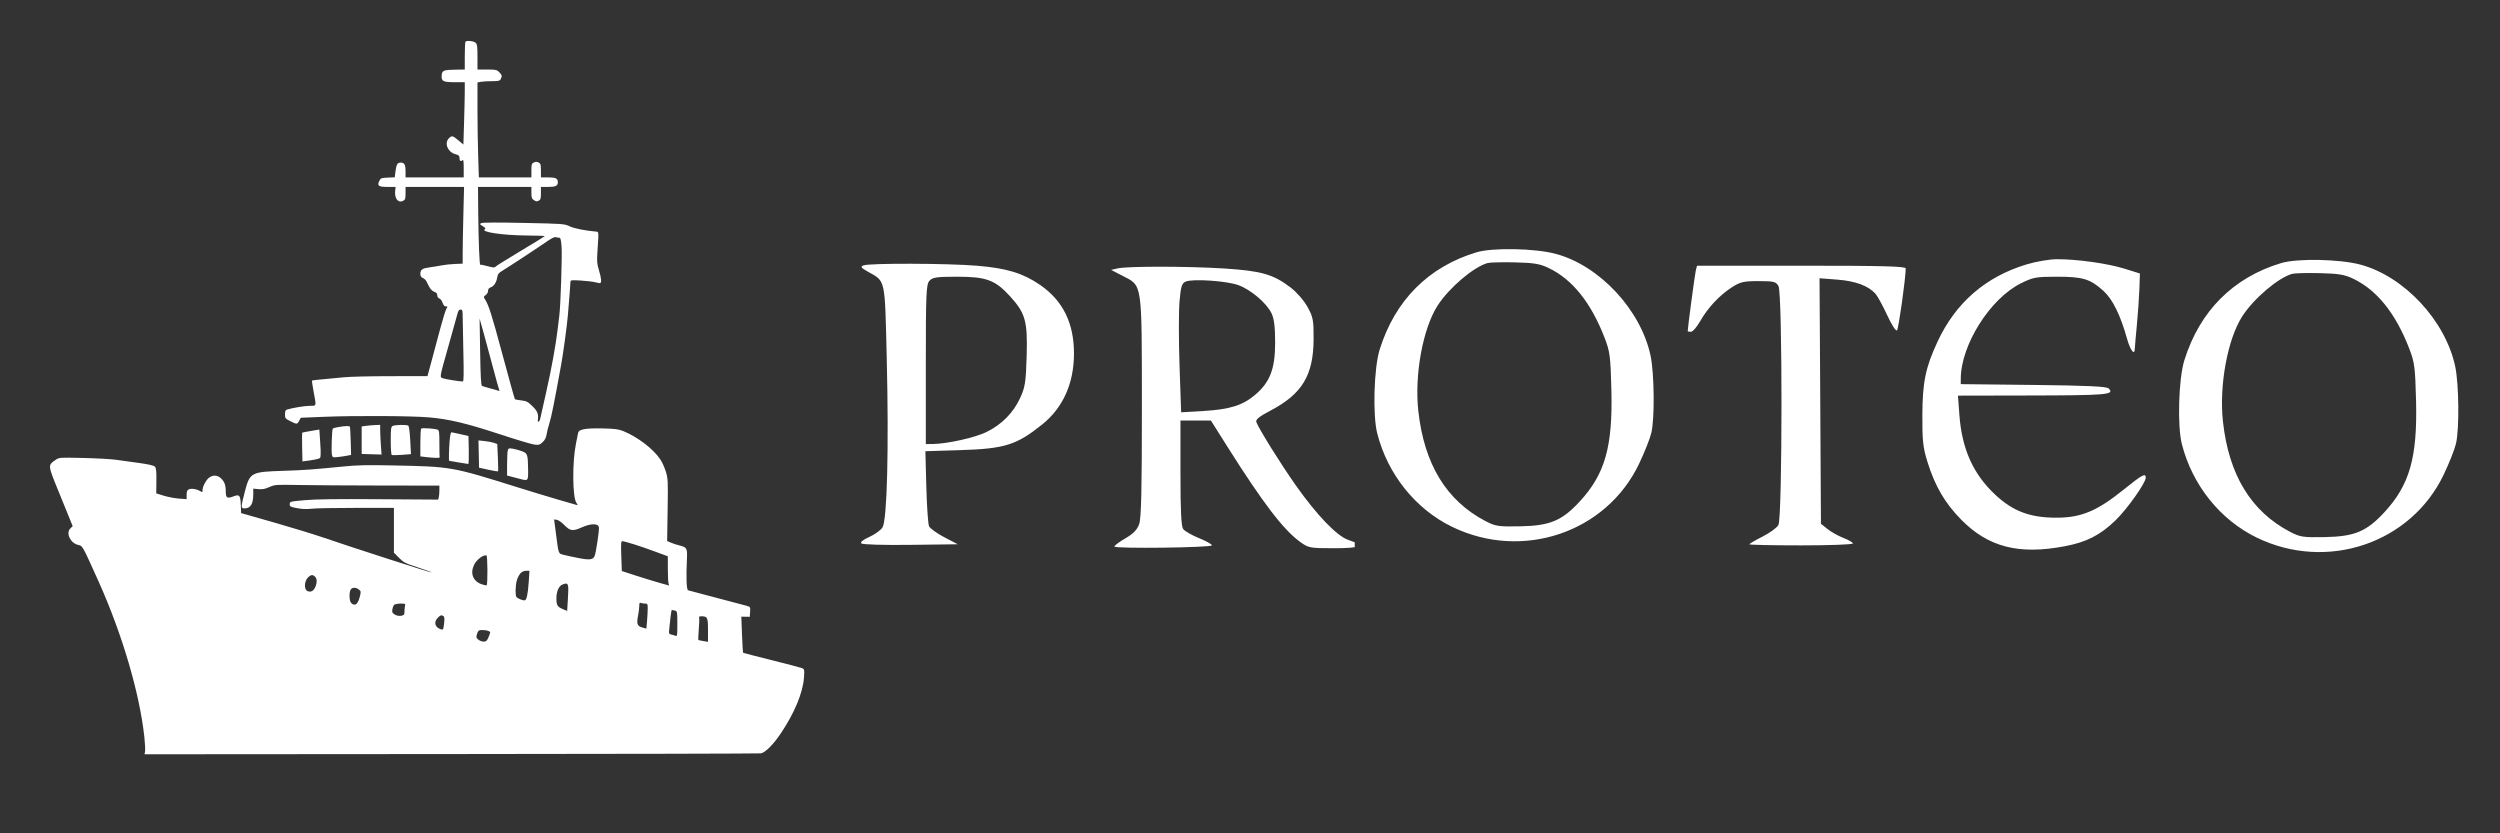 <svg xmlns="http://www.w3.org/2000/svg" xmlns:xlink="http://www.w3.org/1999/xlink" width="600" zoomAndPan="magnify" viewBox="0 0 450 150" height="200" preserveAspectRatio="xMidYMid meet" version="1.2"><rect x="0" y="0" width="450" height="150" fill="#333333" stroke="none"/><defs><clipPath id="34cdc17e27"><path d="M 150.422 41.922 L 198.109 41.922 L 198.109 101.617 L 150.422 101.617 Z M 150.422 41.922 "/></clipPath><clipPath id="0a15c26376"><path d="M 199.562 42.797 L 243.852 42.797 L 243.852 101.68 L 199.562 101.68 Z M 199.562 42.797 "/></clipPath><clipPath id="9d3ae61459"><path d="M 244.262 42.617 L 297.98 42.617 L 297.98 104.887 L 244.262 104.887 Z M 244.262 42.617 "/></clipPath><clipPath id="a9fa4bf394"><path d="M 303.504 41.922 L 442.844 41.922 L 442.844 104.223 L 303.504 104.223 Z M 303.504 41.922 "/></clipPath><clipPath id="01c6783835"><path d="M 142.215 36.574 L 146.879 36.574 L 146.879 101.004 L 142.215 101.004 Z M 142.215 36.574 "/></clipPath></defs><g id="2954e52238"><g clip-rule="nonzero" clip-path="url(#34cdc17e27)"><path style=" stroke:none;fill-rule:evenodd;fill:#ffffff;fill-opacity:1;" d="M 39.152 -115.672 C 39.152 -114.145 39.223 -113.57 39.309 -114.391 C 39.395 -115.215 39.395 -116.465 39.305 -117.168 C 39.219 -117.871 39.148 -117.199 39.152 -115.672 M 39.215 1.453 C 39.215 61.949 39.262 86.695 39.316 56.449 C 39.375 26.203 39.375 -23.293 39.316 -53.539 C 39.262 -83.789 39.215 -59.039 39.215 1.453 M 243.344 -107.68 C 237.832 -106.824 227.691 -102.703 222.48 -99.199 C 214.922 -94.117 208.387 -86.957 204.645 -79.656 C 202.391 -75.258 200.406 -68.492 199.977 -63.75 C 199.578 -59.32 199.441 -39.918 199.508 3.535 L 199.547 27.613 L 305.773 27.613 L 305.738 -11.328 C 305.719 -32.746 305.574 -54.285 305.418 -59.191 C 305.133 -68.074 305.125 -68.125 303.691 -72.336 C 301.066 -80.027 297.191 -86.359 291.699 -91.914 C 284.527 -99.172 276.855 -103.516 265.738 -106.602 C 262.277 -107.562 261.273 -107.656 253.254 -107.758 C 248.457 -107.816 244 -107.781 243.344 -107.68 M 243.148 -100.613 C 227.535 -97.5 214.211 -86.195 209.223 -71.828 C 206.93 -65.23 206.992 -66.5 206.797 -21.039 L 206.617 20.875 L 298.754 20.875 L 298.473 -20.246 C 298.316 -42.863 298.02 -62.617 297.812 -64.145 C 297.605 -65.668 297.062 -68.078 296.605 -69.496 C 295.574 -72.695 292.371 -79.152 290.34 -82.125 C 284.027 -91.355 272.539 -98.605 261.031 -100.621 C 256.941 -101.34 246.75 -101.336 243.148 -100.613 M 218.824 47.242 C 214.336 48.383 209.762 51.445 206.375 55.582 C 199.598 63.859 198.816 78.105 204.617 87.652 C 206.707 91.098 210.523 94.641 214.133 96.492 C 217.676 98.312 219.488 98.797 224.121 99.16 C 232.023 99.789 238.797 97.391 244.07 92.098 C 249.207 86.949 251.48 81.773 251.773 74.582 C 251.996 69.156 251.035 64.664 248.598 59.719 C 245.727 53.898 240.117 49.312 233.797 47.621 C 230.402 46.711 221.766 46.492 218.824 47.242 M 364.832 47.578 C 357.41 49.809 352.027 54.473 348.754 61.504 C 346.594 66.137 346.047 68.797 346.023 74.781 C 346.008 79.32 346.145 80.582 346.93 83.105 C 348.305 87.512 350.055 90.512 352.984 93.504 C 357.848 98.469 363.359 99.895 371.625 98.332 C 375.582 97.586 378.043 96.328 380.828 93.629 C 382.906 91.613 386.234 86.91 386.234 85.98 C 386.234 85.094 385.594 85.438 382.219 88.16 C 377.535 91.938 374.68 93.148 370.379 93.184 C 365.508 93.227 362.371 92.07 359.129 89.035 C 355.18 85.34 353.156 80.848 352.695 74.754 L 352.43 71.215 L 364.477 71.191 C 379.469 71.164 380.691 71.059 379.551 69.918 C 379.188 69.559 375.648 69.395 366 69.289 L 352.938 69.145 L 352.938 68.215 C 352.938 62.137 358.176 53.793 363.734 51.016 C 365.957 49.906 366.469 49.809 370.258 49.809 C 374.93 49.809 376.242 50.211 378.617 52.359 C 380.27 53.852 381.688 56.727 382.879 61.008 C 383.453 63.059 384.234 64.07 384.262 62.793 C 384.27 62.52 384.434 60.602 384.633 58.531 C 384.832 56.461 385.035 53.52 385.09 51.996 L 385.184 49.23 L 382.438 48.371 C 379.367 47.41 373.777 46.633 370.18 46.66 C 368.871 46.672 366.465 47.086 364.832 47.578 M 410.609 47.355 C 401.949 49.961 395.945 55.996 393.176 64.871 C 392.148 68.164 391.898 76.637 392.734 79.934 C 394.605 87.309 399.648 93.594 406.254 96.789 C 418.895 102.898 433.961 97.801 439.875 85.418 C 440.844 83.383 441.836 80.879 442.078 79.855 C 442.695 77.246 442.613 69.152 441.938 65.965 C 440.188 57.715 432.742 49.727 424.848 47.625 C 421.105 46.629 413.496 46.484 410.609 47.355 M 155.43 47.77 C 154.824 48.008 154.957 48.191 156.242 48.914 C 159.43 50.703 159.262 49.938 159.613 64.41 C 160.004 80.727 159.684 93.621 158.852 94.934 C 158.523 95.445 157.453 96.219 156.465 96.656 C 155.367 97.141 154.816 97.59 155.039 97.816 C 155.25 98.023 159.059 98.137 163.902 98.074 L 172.398 97.969 L 169.969 96.699 C 168.633 96.004 167.398 95.109 167.227 94.719 C 167.051 94.324 166.832 91.129 166.738 87.613 L 166.57 81.219 L 172.852 81.023 C 180.848 80.777 182.965 80.113 187.59 76.406 C 191.332 73.406 193.301 69.027 193.316 63.684 C 193.332 58.184 191.332 54.121 187.227 51.293 C 184.129 49.164 181.207 48.273 175.859 47.832 C 170.535 47.387 156.5 47.348 155.43 47.77 M 259.594 47.797 L 258.406 48.07 L 260.516 49.16 C 264.062 50.992 263.934 50.102 263.945 72.801 C 263.953 87.598 263.832 92.766 263.457 93.824 C 263.094 94.848 262.422 95.543 260.98 96.387 C 259.891 97.02 259 97.684 259 97.859 C 259 98.277 276.41 98.07 276.539 97.652 C 276.594 97.477 275.57 96.898 274.262 96.367 C 272.953 95.836 271.66 95.098 271.387 94.727 C 271.023 94.23 270.895 91.539 270.895 84.613 L 270.895 75.18 L 276.363 75.18 L 279.43 80.035 C 285.785 90.094 289.43 94.855 292.441 97.039 C 293.938 98.121 294.18 98.168 298.531 98.168 C 303.422 98.168 304.211 97.711 301.117 96.68 C 299.062 95.996 295.434 92.227 291.625 86.816 C 288.957 83.035 285.039 76.75 284.551 75.477 C 284.371 75.012 285.023 74.48 287.121 73.379 C 292.805 70.391 294.828 67.023 294.855 60.512 C 294.871 57.105 294.766 56.555 293.75 54.723 C 293.113 53.574 291.789 52.059 290.691 51.219 C 287.609 48.871 285.449 48.25 278.883 47.824 C 272.344 47.402 261.398 47.387 259.594 47.797 M 61.215 48.176 C 61.215 48.367 62.309 48.934 63.645 49.434 C 67.449 50.855 67.258 49.605 67.469 74.188 L 67.648 95.195 L 66.457 95.883 C 65.801 96.266 64.613 96.711 63.816 96.879 C 63.016 97.043 62.375 97.355 62.387 97.574 C 62.41 98.074 78.055 98.32 78.93 97.832 C 79.426 97.555 79.113 97.246 77.422 96.336 C 75.316 95.207 75.285 95.164 75.031 93.016 C 74.887 91.816 74.754 82.055 74.73 71.32 L 74.691 51.812 L 76.773 50.172 C 77.918 49.273 78.914 48.375 78.988 48.184 C 79.062 47.98 75.238 47.828 70.168 47.828 C 65.246 47.828 61.215 47.984 61.215 48.176 M 89.754 48.16 C 89.754 48.344 90.738 48.906 91.941 49.418 C 93.145 49.926 94.316 50.566 94.547 50.844 C 95 51.391 95.137 93.938 94.688 95.105 C 94.551 95.465 93.523 96.102 92.41 96.516 C 88.266 98.062 89.18 98.168 106.938 98.168 C 122.641 98.168 123.801 98.121 124.004 97.473 C 124.293 96.531 125.824 87.043 125.824 86.176 C 125.824 84.906 125.215 85.457 123.688 88.113 C 121.727 91.52 119.461 93.949 117.246 95.023 C 115.816 95.715 114.246 95.961 109.152 96.293 C 105.676 96.523 102.695 96.574 102.535 96.414 C 102.371 96.25 102.238 86.121 102.238 73.898 L 102.238 51.68 L 103.574 50.645 C 104.379 50.023 105.172 49.383 105.953 48.734 L 106.996 47.855 L 98.375 47.84 C 93.633 47.836 89.754 47.977 89.754 48.16 M 305.238 48.723 C 305.07 49.395 303.789 59.008 303.789 59.609 C 303.789 59.668 304.051 59.719 304.367 59.719 C 304.688 59.719 305.43 58.871 306.016 57.836 C 307.398 55.406 309.48 53.176 311.695 51.742 C 313.25 50.734 313.82 50.602 316.539 50.602 C 319.316 50.602 319.668 50.691 320.129 51.496 C 320.855 52.773 320.844 93.188 320.109 94.5 C 319.84 94.996 318.551 95.934 317.25 96.59 C 315.953 97.246 314.891 97.867 314.891 97.973 C 314.891 98.078 319.078 98.168 324.203 98.168 C 329.324 98.168 333.52 98.012 333.52 97.824 C 333.52 97.637 332.758 97.191 331.832 96.836 C 330.906 96.477 329.613 95.758 328.961 95.234 L 327.77 94.277 L 327.645 72.184 L 327.516 50.086 L 330.707 50.332 C 333.973 50.582 336.281 51.434 337.57 52.859 C 337.945 53.273 338.895 55.008 339.684 56.711 C 340.504 58.492 341.262 59.664 341.465 59.461 C 341.746 59.18 343.016 50.148 343.027 48.324 C 343.027 47.934 339.012 47.828 324.246 47.828 L 305.461 47.828 Z M 219.074 50.406 C 214.438 52.727 211.477 56.633 209.504 63.031 C 208.793 65.32 208.664 66.754 208.664 72.164 C 208.664 76.68 208.844 79.277 209.277 80.941 C 210.945 87.34 215.223 93.09 220.098 95.488 C 222.59 96.711 222.934 96.773 226.5 96.664 C 231.258 96.52 232.918 96.09 235.523 94.324 C 237.805 92.777 240.848 89.035 242.004 86.355 C 243.688 82.449 244.109 79.941 244.043 74.152 C 243.965 67.293 243.281 63.852 241.125 59.391 C 239.074 55.152 235.988 51.914 232.375 50.203 C 230.105 49.129 229.488 49.02 225.859 49.02 C 222.07 49.02 221.699 49.094 219.074 50.406 M 412.598 49.289 C 410.07 49.992 405.648 53.758 403.602 56.945 C 400.949 61.078 399.418 69.434 400.133 75.906 C 401.188 85.484 405.18 92.039 412.195 95.719 C 414.016 96.672 414.523 96.75 418.445 96.68 C 423.82 96.578 425.969 95.684 429.172 92.223 C 433.727 87.309 435.141 82.352 434.891 72.203 C 434.734 66.047 434.629 65.23 433.648 62.703 C 431.203 56.398 427.879 52.25 423.625 50.191 C 422.051 49.43 420.965 49.246 417.547 49.164 C 415.258 49.113 413.031 49.168 412.598 49.289 M 167.305 50.535 C 166.719 51.18 166.648 52.812 166.648 65.598 L 166.648 79.934 L 167.938 79.918 C 170.488 79.891 175.496 78.777 177.531 77.781 C 180.305 76.422 182.391 74.32 183.625 71.641 C 184.523 69.688 184.66 68.797 184.801 64.023 C 184.98 57.762 184.57 56.328 181.715 53.23 C 179.102 50.395 177.496 49.809 172.332 49.809 C 168.602 49.809 167.867 49.918 167.305 50.535 M 271.84 50.172 C 271.121 50.484 270.961 51.008 270.719 53.758 C 270.562 55.527 270.566 60.742 270.723 65.34 L 271.012 73.703 L 275.016 73.469 C 279.793 73.188 282.113 72.457 284.375 70.52 C 287.02 68.262 287.926 65.867 287.934 61.164 C 287.934 58.375 287.75 56.875 287.293 55.906 C 286.41 54.043 283.52 51.59 281.273 50.797 C 279.125 50.035 273.07 49.637 271.84 50.172 M 126.617 75.773 L 126.617 76.762 L 148.414 76.762 L 148.414 74.781 L 126.617 74.781 Z M 288.035 214.203 C 320.898 214.258 374.676 214.258 407.539 214.203 C 440.402 214.148 413.516 214.102 347.785 214.102 C 282.059 214.102 255.172 214.148 288.035 214.203 "/></g><g clip-rule="nonzero" clip-path="url(#0a15c26376)"><path style=" stroke:none;fill-rule:evenodd;fill:#ffffff;fill-opacity:1;" d="M -19.258 -115.16 C -19.254 -113.633 -19.184 -113.059 -19.098 -113.879 C -19.012 -114.703 -19.012 -115.949 -19.102 -116.656 C -19.188 -117.359 -19.258 -116.688 -19.258 -115.16 M -19.191 1.965 C -19.191 62.461 -19.145 87.207 -19.09 56.961 C -19.035 26.715 -19.035 -22.781 -19.09 -53.031 C -19.145 -83.277 -19.191 -58.531 -19.191 1.965 M 184.938 -107.168 C 179.426 -106.316 169.285 -102.191 164.074 -98.691 C 156.516 -93.605 149.98 -86.445 146.238 -79.145 C 143.984 -74.746 142 -67.98 141.57 -63.234 C 141.172 -58.809 141.035 -39.406 141.105 4.047 L 141.141 28.125 L 247.367 28.125 L 247.332 -10.816 C 247.312 -32.234 247.168 -53.773 247.012 -58.676 C 246.727 -67.562 246.723 -67.613 245.285 -71.824 C 242.664 -79.516 238.785 -85.844 233.297 -91.402 C 226.121 -98.66 218.449 -103.004 207.332 -106.09 C 203.871 -107.051 202.867 -107.145 194.848 -107.242 C 190.051 -107.305 185.594 -107.27 184.938 -107.168 M 184.742 -100.105 C 169.129 -96.988 155.805 -85.68 150.816 -71.316 C 148.523 -64.719 148.586 -65.988 148.391 -20.527 L 148.211 21.387 L 240.348 21.387 L 240.066 -19.734 C 239.91 -42.352 239.613 -62.105 239.406 -63.633 C 239.199 -65.16 238.656 -67.566 238.199 -68.984 C 237.168 -72.184 233.965 -78.645 231.934 -81.613 C 225.621 -90.844 214.133 -98.094 202.625 -100.109 C 198.535 -100.828 188.344 -100.824 184.742 -100.105 M 160.418 47.75 C 155.93 48.895 151.355 51.957 147.969 56.094 C 141.191 64.375 140.41 78.617 146.211 88.164 C 148.301 91.609 152.117 95.156 155.727 97.004 C 159.27 98.824 161.082 99.309 165.715 99.676 C 173.613 100.301 180.391 97.902 185.664 92.609 C 190.801 87.457 193.078 82.285 193.367 75.094 C 193.59 69.668 192.629 65.176 190.191 60.23 C 187.32 54.41 181.711 49.824 175.391 48.133 C 172 47.223 163.359 47.004 160.418 47.75 M 306.426 48.09 C 299.004 50.32 293.621 54.984 290.348 62.016 C 288.188 66.648 287.641 69.309 287.617 75.293 C 287.602 79.832 287.738 81.094 288.527 83.617 C 289.898 88.023 291.648 91.023 294.578 94.016 C 299.441 98.977 304.953 100.406 313.219 98.844 C 317.176 98.098 319.637 96.84 322.422 94.141 C 324.504 92.125 327.828 87.422 327.828 86.492 C 327.828 85.605 327.188 85.949 323.812 88.672 C 319.129 92.449 316.273 93.66 311.973 93.695 C 307.102 93.734 303.965 92.582 300.723 89.547 C 296.773 85.852 294.75 81.359 294.289 75.266 L 294.023 71.727 L 306.07 71.703 C 321.062 71.676 322.285 71.57 321.145 70.43 C 320.781 70.07 317.242 69.906 307.594 69.801 L 294.531 69.656 L 294.531 68.73 C 294.531 62.648 299.77 54.305 305.328 51.527 C 307.551 50.418 308.066 50.32 311.852 50.32 C 316.523 50.32 317.836 50.723 320.211 52.867 C 321.863 54.363 323.281 57.238 324.473 61.52 C 325.047 63.57 325.828 64.582 325.855 63.305 C 325.863 63.031 326.027 61.113 326.227 59.043 C 326.426 56.973 326.633 54.031 326.684 52.508 L 326.777 49.742 L 324.031 48.887 C 320.957 47.922 315.371 47.141 311.773 47.172 C 310.465 47.184 308.059 47.598 306.426 48.09 M 352.203 47.867 C 343.543 50.473 337.539 56.504 334.77 65.383 C 333.742 68.676 333.496 77.152 334.332 80.445 C 336.199 87.82 341.242 94.105 347.852 97.301 C 360.488 103.41 375.555 98.312 381.469 85.93 C 382.438 83.895 383.43 81.391 383.672 80.367 C 384.289 77.758 384.207 69.664 383.531 66.477 C 381.781 58.227 374.336 50.238 366.441 48.137 C 362.699 47.141 355.09 46.996 352.203 47.867 M 97.023 48.281 C 96.418 48.52 96.551 48.703 97.836 49.426 C 101.023 51.215 100.855 50.449 101.207 64.922 C 101.598 81.238 101.277 94.133 100.441 95.445 C 100.117 95.957 99.047 96.73 98.059 97.168 C 96.961 97.652 96.41 98.102 96.633 98.328 C 96.844 98.539 100.652 98.648 105.496 98.586 L 113.988 98.48 L 111.562 97.211 C 110.227 96.516 108.992 95.621 108.82 95.23 C 108.645 94.836 108.426 91.641 108.332 88.125 L 108.164 81.73 L 114.445 81.535 C 122.441 81.289 124.559 80.625 129.184 76.918 C 132.926 73.918 134.895 69.539 134.91 64.195 C 134.926 58.695 132.926 54.633 128.82 51.805 C 125.723 49.676 122.801 48.785 117.457 48.344 C 112.129 47.902 98.094 47.859 97.023 48.281 M 201.188 48.309 L 200 48.582 L 202.109 49.672 C 205.656 51.504 205.527 50.613 205.539 73.312 C 205.547 88.109 205.426 93.277 205.051 94.336 C 204.688 95.359 204.016 96.055 202.574 96.898 C 201.484 97.531 200.594 98.195 200.594 98.375 C 200.594 98.789 218.004 98.582 218.137 98.164 C 218.191 97.988 217.164 97.41 215.855 96.879 C 214.547 96.348 213.254 95.609 212.98 95.238 C 212.617 94.742 212.484 92.051 212.484 85.125 L 212.484 75.691 L 217.957 75.691 L 221.023 80.547 C 227.379 90.605 231.023 95.367 234.035 97.551 C 235.531 98.633 235.773 98.68 240.125 98.68 C 245.016 98.68 245.805 98.223 242.711 97.191 C 240.656 96.508 237.027 92.734 233.219 87.328 C 230.551 83.547 226.633 77.262 226.145 75.988 C 225.965 75.523 226.621 74.992 228.715 73.891 C 234.398 70.902 236.422 67.535 236.449 61.023 C 236.465 57.617 236.359 57.066 235.344 55.234 C 234.707 54.086 233.383 52.57 232.285 51.734 C 229.203 49.383 227.043 48.762 220.477 48.336 C 213.938 47.914 202.992 47.898 201.188 48.309 M 2.809 48.688 C 2.809 48.879 3.902 49.445 5.238 49.945 C 9.043 51.367 8.852 50.117 9.062 74.699 L 9.242 95.707 L 8.051 96.395 C 7.395 96.777 6.207 97.223 5.41 97.391 C 4.609 97.555 3.969 97.867 3.98 98.086 C 4.004 98.59 19.648 98.832 20.523 98.344 C 21.02 98.066 20.707 97.754 19.016 96.848 C 16.91 95.719 16.879 95.676 16.625 93.527 C 16.48 92.328 16.348 82.566 16.324 71.836 L 16.285 52.32 L 18.367 50.684 C 19.512 49.785 20.508 48.887 20.578 48.695 C 20.656 48.492 16.832 48.34 11.762 48.34 C 6.836 48.34 2.809 48.496 2.809 48.688 M 31.348 48.672 C 31.348 48.855 32.332 49.418 33.535 49.93 C 34.738 50.438 35.91 51.078 36.141 51.355 C 36.594 51.902 36.73 94.449 36.281 95.617 C 36.145 95.977 35.117 96.613 34.004 97.027 C 29.859 98.574 30.773 98.68 48.531 98.68 C 64.234 98.68 65.395 98.633 65.598 97.984 C 65.891 97.043 67.418 87.555 67.418 86.688 C 67.418 85.418 66.809 85.969 65.281 88.625 C 63.32 92.031 61.055 94.461 58.84 95.535 C 57.41 96.227 55.84 96.473 50.746 96.809 C 47.27 97.035 44.289 97.086 44.129 96.926 C 43.965 96.762 43.832 86.633 43.832 74.41 L 43.832 52.191 L 45.168 51.156 C 45.973 50.535 46.766 49.895 47.547 49.246 L 48.59 48.363 L 39.969 48.352 C 35.227 48.348 31.348 48.488 31.348 48.672 M 246.832 49.23 C 246.664 49.906 245.383 59.52 245.383 60.121 C 245.383 60.18 245.645 60.23 245.961 60.23 C 246.281 60.23 247.023 59.383 247.609 58.348 C 248.992 55.918 251.074 53.688 253.289 52.254 C 254.848 51.25 255.414 51.113 258.133 51.113 C 260.91 51.113 261.262 51.203 261.719 52.008 C 262.449 53.285 262.438 93.699 261.707 95.012 C 261.434 95.504 260.145 96.445 258.844 97.102 C 257.547 97.754 256.484 98.379 256.484 98.484 C 256.484 98.59 260.676 98.68 265.797 98.68 C 270.918 98.68 275.113 98.523 275.113 98.336 C 275.113 98.148 274.352 97.703 273.426 97.348 C 272.5 96.988 271.207 96.27 270.555 95.746 L 269.363 94.789 L 269.113 50.598 L 272.301 50.844 C 275.566 51.094 277.871 51.945 279.164 53.371 C 279.539 53.785 280.488 55.52 281.277 57.223 C 282.098 59.004 282.855 60.176 283.059 59.977 C 283.34 59.691 284.609 50.66 284.621 48.836 C 284.625 48.445 280.605 48.34 265.84 48.34 L 247.055 48.34 Z M 160.668 50.918 C 156.031 53.238 153.07 57.145 151.098 63.543 C 150.391 65.832 150.258 67.266 150.258 72.676 C 150.258 77.191 150.438 79.789 150.871 81.453 C 152.539 87.852 156.816 93.605 161.691 96 C 164.184 97.223 164.527 97.285 168.094 97.176 C 172.852 97.031 174.512 96.602 177.117 94.836 C 179.398 93.289 182.441 89.547 183.598 86.867 C 185.281 82.961 185.703 80.453 185.637 74.668 C 185.559 67.805 184.875 64.363 182.719 59.902 C 180.668 55.664 177.582 52.426 173.969 50.715 C 171.699 49.641 171.082 49.531 167.453 49.531 C 163.664 49.531 163.293 49.605 160.668 50.918 M 354.191 49.801 C 351.664 50.508 347.246 54.27 345.195 57.457 C 342.543 61.59 341.012 69.945 341.727 76.418 C 342.781 85.996 346.773 92.551 353.789 96.23 C 355.609 97.184 356.121 97.262 360.039 97.191 C 365.414 97.09 367.562 96.195 370.766 92.734 C 375.32 87.82 376.734 82.863 376.484 72.715 C 376.328 66.559 376.223 65.738 375.242 63.215 C 372.797 56.91 369.473 52.762 365.219 50.703 C 363.645 49.941 362.559 49.758 359.141 49.68 C 356.852 49.625 354.625 49.68 354.191 49.801 M 108.898 51.047 C 108.312 51.691 108.242 53.324 108.242 66.109 L 108.242 80.445 L 109.531 80.434 C 112.082 80.402 117.09 79.285 119.125 78.293 C 121.898 76.934 123.984 74.832 125.219 72.152 C 126.117 70.199 126.258 69.309 126.395 64.535 C 126.574 58.273 126.164 56.84 123.309 53.742 C 120.695 50.906 119.09 50.32 113.926 50.32 C 110.195 50.32 109.461 50.43 108.898 51.047 M 213.434 50.684 C 212.715 50.996 212.555 51.516 212.312 54.27 C 212.16 56.043 212.16 61.254 212.316 65.852 L 212.605 74.215 L 216.605 73.98 C 221.387 73.699 223.707 72.969 225.969 71.031 C 228.613 68.773 229.52 66.379 229.527 61.68 C 229.527 58.887 229.344 57.387 228.887 56.418 C 228.004 54.555 225.113 52.102 222.867 51.309 C 220.719 50.547 214.664 50.148 213.434 50.684 M 68.211 76.285 L 68.211 77.273 L 90.012 77.273 L 90.012 75.293 L 68.211 75.293 Z M 229.629 214.715 C 262.492 214.77 316.27 214.77 349.133 214.715 C 381.996 214.656 355.109 214.613 289.379 214.613 C 223.652 214.613 196.766 214.656 229.629 214.715 "/></g><g clip-rule="nonzero" clip-path="url(#9d3ae61459)"><path style=" stroke:none;fill-rule:evenodd;fill:#ffffff;fill-opacity:1;" d="M -105.688 -117.609 C -105.688 -116.082 -105.613 -115.508 -105.527 -116.332 C -105.441 -117.152 -105.441 -118.402 -105.531 -119.105 C -105.617 -119.809 -105.688 -119.137 -105.688 -117.609 M -105.621 -0.484 C -105.621 60.008 -105.574 84.758 -105.52 54.512 C -105.465 24.262 -105.465 -25.234 -105.52 -55.48 C -105.574 -85.727 -105.621 -60.98 -105.621 -0.484 M 98.508 -109.617 C 92.992 -108.766 82.852 -104.645 77.645 -101.141 C 70.086 -96.055 63.551 -88.895 59.809 -81.594 C 57.555 -77.199 55.57 -70.434 55.141 -65.688 C 54.742 -61.258 54.605 -41.859 54.672 1.598 L 54.711 25.676 L 160.934 25.676 L 160.898 -13.27 C 160.883 -34.688 160.738 -56.223 160.578 -61.129 C 160.297 -70.012 160.289 -70.062 158.855 -74.277 C 156.23 -81.965 152.355 -88.297 146.863 -93.852 C 139.691 -101.113 132.02 -105.453 120.902 -108.539 C 117.441 -109.504 116.434 -109.594 108.418 -109.695 C 103.621 -109.754 99.164 -109.719 98.508 -109.617 M 98.309 -102.555 C 82.699 -99.438 69.375 -88.133 64.387 -73.766 C 62.094 -67.172 62.152 -68.438 61.957 -22.98 L 61.781 18.938 L 153.918 18.938 L 153.637 -22.188 C 153.48 -44.805 153.184 -64.559 152.977 -66.082 C 152.77 -67.609 152.227 -70.016 151.77 -71.434 C 150.738 -74.637 147.535 -81.094 145.504 -84.062 C 139.191 -93.293 127.699 -100.547 116.195 -102.562 C 112.105 -103.277 101.914 -103.273 98.309 -102.555 M 73.988 45.301 C 69.5 46.441 64.926 49.508 61.535 53.645 C 54.758 61.922 53.977 76.164 59.777 85.715 C 61.871 89.16 65.688 92.703 69.297 94.555 C 72.84 96.371 74.652 96.855 79.285 97.223 C 87.184 97.848 93.957 95.449 99.234 90.156 C 104.371 85.008 106.645 79.832 106.938 72.645 C 107.156 67.219 106.195 62.727 103.758 57.781 C 100.891 51.961 95.281 47.375 88.961 45.68 C 85.566 44.773 76.926 44.555 73.988 45.301 M 219.992 45.637 C 212.574 47.871 207.191 52.535 203.914 59.566 C 201.758 64.199 201.211 66.855 201.188 72.844 C 201.168 77.379 201.309 78.645 202.094 81.168 C 203.469 85.574 205.215 88.574 208.148 91.566 C 213.012 96.527 218.523 97.957 226.789 96.395 C 230.742 95.645 233.203 94.387 235.992 91.691 C 238.07 89.676 241.398 84.969 241.398 84.043 C 241.398 83.152 240.758 83.5 237.383 86.223 C 232.699 90 229.84 91.211 225.543 91.246 C 220.668 91.285 217.535 90.129 214.293 87.098 C 210.344 83.402 208.32 78.91 207.859 72.816 L 207.594 69.273 L 219.641 69.254 C 234.633 69.223 235.852 69.121 234.711 67.98 C 234.352 67.621 230.812 67.457 221.164 67.348 L 208.102 67.207 L 208.102 66.277 C 208.102 60.199 213.34 51.855 218.898 49.078 C 221.117 47.965 221.633 47.871 225.418 47.871 C 230.094 47.871 231.402 48.273 233.781 50.418 C 235.434 51.91 236.852 54.785 238.043 59.07 C 238.613 61.117 239.398 62.129 239.426 60.852 C 239.43 60.578 239.598 58.66 239.797 56.59 C 239.996 54.52 240.199 51.582 240.25 50.059 L 240.348 47.293 L 237.602 46.434 C 234.527 45.473 228.938 44.691 225.344 44.723 C 224.035 44.734 221.629 45.145 219.992 45.637 M 265.773 45.414 C 257.113 48.023 251.109 54.055 248.336 62.934 C 247.309 66.223 247.062 74.699 247.898 77.996 C 249.77 85.371 254.812 91.656 261.418 94.848 C 274.059 100.957 289.125 95.863 295.035 83.48 C 296.008 81.441 297 78.941 297.242 77.918 C 297.859 75.309 297.777 67.215 297.102 64.023 C 295.352 55.777 287.906 47.789 280.012 45.688 C 276.266 44.691 268.66 44.547 265.773 45.414 M 10.59 45.832 C 9.988 46.07 10.117 46.25 11.406 46.973 C 14.594 48.766 14.426 48 14.773 62.469 C 15.168 78.789 14.848 91.684 14.012 92.996 C 13.688 93.504 12.613 94.281 11.629 94.715 C 10.527 95.203 9.977 95.652 10.203 95.875 C 10.414 96.086 14.223 96.199 19.066 96.137 L 27.559 96.031 L 25.133 94.762 C 23.797 94.062 22.562 93.172 22.387 92.777 C 22.215 92.387 21.996 89.188 21.902 85.672 L 21.73 79.281 L 28.016 79.086 C 36.012 78.836 38.129 78.176 42.754 74.469 C 46.496 71.465 48.465 67.09 48.477 61.742 C 48.492 56.246 46.496 52.18 42.387 49.355 C 39.293 47.227 36.371 46.332 31.023 45.891 C 25.699 45.449 11.664 45.41 10.59 45.832 M 114.758 45.859 L 113.57 46.129 L 115.68 47.219 C 119.223 49.051 119.094 48.16 119.105 70.859 C 119.117 85.656 118.996 90.824 118.617 91.887 C 118.254 92.91 117.582 93.605 116.141 94.445 C 115.055 95.082 114.164 95.746 114.164 95.922 C 114.164 96.34 131.574 96.129 131.703 95.711 C 131.758 95.535 130.734 94.961 129.426 94.43 C 128.117 93.898 126.824 93.16 126.551 92.789 C 126.188 92.293 126.055 89.602 126.055 82.676 L 126.055 73.238 L 131.523 73.238 L 134.594 78.094 C 140.949 88.156 144.594 92.918 147.605 95.098 C 149.102 96.184 149.344 96.227 153.695 96.227 C 158.586 96.227 159.375 95.773 156.277 94.742 C 154.227 94.055 150.598 90.285 146.789 84.879 C 144.121 81.094 140.203 74.809 139.715 73.539 C 139.535 73.074 140.188 72.539 142.285 71.441 C 147.969 68.453 149.992 65.086 150.02 58.574 C 150.035 55.164 149.93 54.617 148.914 52.785 C 148.277 51.637 146.953 50.121 145.855 49.281 C 142.773 46.934 140.609 46.312 134.047 45.887 C 127.504 45.461 116.562 45.445 114.758 45.859 M -83.621 46.238 C -83.621 46.43 -82.527 46.992 -81.195 47.492 C -77.387 48.918 -77.582 47.668 -77.371 72.25 L -77.188 93.254 L -78.379 93.945 C -79.035 94.328 -80.223 94.773 -81.023 94.938 C -81.82 95.105 -82.465 95.418 -82.453 95.633 C -82.426 96.137 -66.785 96.383 -65.91 95.895 C -65.41 95.613 -65.727 95.305 -67.414 94.398 C -69.523 93.27 -69.555 93.227 -69.809 91.074 C -69.949 89.875 -70.082 80.113 -70.105 69.383 L -70.145 49.871 L -68.062 48.234 C -66.918 47.332 -65.922 46.438 -65.852 46.242 C -65.773 46.043 -69.598 45.891 -74.672 45.891 C -79.594 45.891 -83.621 46.047 -83.621 46.238 M -55.082 46.223 C -55.082 46.406 -54.098 46.969 -52.895 47.477 C -51.691 47.988 -50.52 48.629 -50.293 48.902 C -49.836 49.453 -49.699 91.996 -50.148 93.168 C -50.289 93.527 -51.312 94.164 -52.426 94.578 C -56.57 96.125 -55.656 96.227 -37.902 96.227 C -22.195 96.227 -21.035 96.18 -20.836 95.535 C -20.543 94.59 -19.012 85.102 -19.012 84.238 C -19.012 82.969 -19.625 83.52 -21.148 86.172 C -23.109 89.582 -25.375 92.012 -27.59 93.082 C -29.023 93.777 -30.59 94.023 -35.688 94.355 C -39.164 94.582 -42.141 94.637 -42.301 94.473 C -42.465 94.312 -42.598 84.18 -42.598 71.961 L -42.598 49.742 L -41.262 48.707 C -40.457 48.082 -39.668 47.445 -38.887 46.793 L -37.84 45.914 L -46.461 45.902 C -51.203 45.895 -55.082 46.039 -55.082 46.223 M 160.402 46.781 C 160.23 47.457 158.953 57.07 158.953 57.672 C 158.953 57.73 159.215 57.781 159.531 57.781 C 159.852 57.781 160.59 56.934 161.18 55.898 C 162.562 53.469 164.645 51.234 166.859 49.801 C 168.414 48.797 168.98 48.664 171.699 48.664 C 174.48 48.664 174.828 48.754 175.289 49.559 C 176.02 50.836 176.004 91.246 175.273 92.562 C 175 93.055 173.715 93.996 172.414 94.648 C 171.113 95.305 170.051 95.93 170.051 96.035 C 170.051 96.141 174.242 96.227 179.367 96.227 C 184.488 96.227 188.68 96.074 188.68 95.887 C 188.68 95.695 187.922 95.254 186.996 94.895 C 186.07 94.539 184.777 93.816 184.121 93.293 L 182.934 92.34 L 182.809 70.242 L 182.68 48.148 L 185.867 48.391 C 189.137 48.645 191.441 49.496 192.734 50.922 C 193.105 51.336 194.059 53.07 194.848 54.773 C 195.668 56.551 196.426 57.723 196.625 57.523 C 196.91 57.242 198.176 48.211 198.191 46.387 C 198.191 45.996 194.176 45.891 179.41 45.891 L 160.625 45.891 Z M 74.238 48.469 C 69.602 50.785 66.641 54.695 64.664 61.094 C 63.957 63.383 63.824 64.816 63.824 70.223 C 63.824 74.742 64.008 77.34 64.441 79.004 C 66.105 85.402 70.387 91.152 75.262 93.547 C 77.75 94.77 78.098 94.836 81.66 94.727 C 86.418 94.582 88.082 94.148 90.684 92.383 C 92.965 90.84 96.012 87.098 97.168 84.418 C 98.852 80.512 99.27 78.004 99.203 72.215 C 99.129 65.355 98.445 61.91 96.289 57.453 C 94.238 53.215 91.152 49.973 87.535 48.266 C 85.27 47.191 84.652 47.082 81.023 47.078 C 77.23 47.078 76.863 47.156 74.238 48.469 M 267.762 47.348 C 265.234 48.055 260.812 51.816 258.766 55.008 C 256.109 59.137 254.582 67.496 255.297 73.969 C 256.352 83.547 260.344 90.102 267.359 93.781 C 269.18 94.734 269.688 94.812 273.609 94.738 C 278.98 94.641 281.133 93.746 284.336 90.285 C 288.891 85.367 290.305 80.414 290.051 70.266 C 289.898 64.109 289.793 63.289 288.812 60.762 C 286.367 54.461 283.043 50.309 278.785 48.254 C 277.211 47.488 276.129 47.309 272.711 47.227 C 270.422 47.172 268.195 47.227 267.762 47.348 M 22.469 48.598 C 21.883 49.242 21.812 50.871 21.812 63.66 L 21.812 77.996 L 23.102 77.98 C 25.652 77.953 30.66 76.836 32.691 75.84 C 35.465 74.484 37.555 72.379 38.789 69.699 C 39.688 67.75 39.824 66.855 39.961 62.082 C 40.145 55.82 39.734 54.391 36.875 51.289 C 34.266 48.457 32.66 47.871 27.496 47.871 C 23.762 47.871 23.027 47.977 22.469 48.598 M 127 48.234 C 126.285 48.547 126.121 49.066 125.883 51.82 C 125.727 53.59 125.73 58.805 125.887 63.402 L 126.172 71.766 L 130.176 71.531 C 134.957 71.25 137.277 70.52 139.539 68.582 C 142.18 66.32 143.09 63.926 143.094 59.227 C 143.098 56.438 142.914 54.938 142.453 53.965 C 141.57 52.105 138.684 49.652 136.438 48.859 C 134.289 48.098 128.234 47.699 127 48.234 M -18.219 73.832 L -18.219 74.824 L 3.578 74.824 L 3.578 72.844 L -18.219 72.844 Z M 143.199 212.262 C 176.062 212.32 229.84 212.32 262.703 212.262 C 295.562 212.207 268.676 212.16 202.949 212.16 C 137.223 212.16 110.336 212.207 143.199 212.262 "/></g><g clip-rule="nonzero" clip-path="url(#a9fa4bf394)"><path style=" stroke:none;fill-rule:evenodd;fill:#ffffff;fill-opacity:1;" d="M 39.152 -115.672 C 39.152 -114.145 39.223 -113.57 39.309 -114.391 C 39.395 -115.215 39.395 -116.465 39.305 -117.168 C 39.219 -117.871 39.148 -117.199 39.152 -115.672 M 39.215 1.453 C 39.215 61.949 39.262 86.695 39.316 56.449 C 39.375 26.203 39.375 -23.293 39.316 -53.539 C 39.262 -83.789 39.215 -59.039 39.215 1.453 M 243.344 -107.68 C 237.832 -106.824 227.691 -102.703 222.48 -99.199 C 214.922 -94.117 208.387 -86.957 204.645 -79.656 C 202.391 -75.258 200.406 -68.492 199.977 -63.75 C 199.578 -59.32 199.441 -39.918 199.508 3.535 L 199.547 27.613 L 305.773 27.613 L 305.738 -11.328 C 305.719 -32.746 305.574 -54.285 305.418 -59.191 C 305.133 -68.074 305.125 -68.125 303.691 -72.336 C 301.066 -80.027 297.191 -86.359 291.699 -91.914 C 284.527 -99.172 276.855 -103.516 265.738 -106.602 C 262.277 -107.562 261.273 -107.656 253.254 -107.758 C 248.457 -107.816 244 -107.781 243.344 -107.68 M 243.148 -100.613 C 227.535 -97.5 214.211 -86.195 209.223 -71.828 C 206.93 -65.23 206.992 -66.5 206.797 -21.039 L 206.617 20.875 L 298.754 20.875 L 298.473 -20.246 C 298.316 -42.863 298.02 -62.617 297.812 -64.145 C 297.605 -65.668 297.062 -68.078 296.605 -69.496 C 295.574 -72.695 292.371 -79.152 290.34 -82.125 C 284.027 -91.355 272.539 -98.605 261.031 -100.621 C 256.941 -101.34 246.75 -101.336 243.148 -100.613 M 218.824 47.242 C 214.336 48.383 209.762 51.445 206.375 55.582 C 199.598 63.859 198.816 78.105 204.617 87.652 C 206.707 91.098 210.523 94.641 214.133 96.492 C 217.676 98.312 219.488 98.797 224.121 99.16 C 232.023 99.789 238.797 97.391 244.07 92.098 C 249.207 86.949 251.48 81.773 251.773 74.582 C 251.996 69.156 251.035 64.664 248.598 59.719 C 245.727 53.898 240.117 49.312 233.797 47.621 C 230.402 46.711 221.766 46.492 218.824 47.242 M 364.832 47.578 C 357.41 49.809 352.027 54.473 348.754 61.504 C 346.594 66.137 346.047 68.797 346.023 74.781 C 346.008 79.32 346.145 80.582 346.93 83.105 C 348.305 87.512 350.055 90.512 352.984 93.504 C 357.848 98.469 363.359 99.895 371.625 98.332 C 375.582 97.586 378.043 96.328 380.828 93.629 C 382.906 91.613 386.234 86.91 386.234 85.98 C 386.234 85.094 385.594 85.438 382.219 88.16 C 377.535 91.938 374.68 93.148 370.379 93.184 C 365.508 93.227 362.371 92.07 359.129 89.035 C 355.18 85.34 353.156 80.848 352.695 74.754 L 352.43 71.215 L 364.477 71.191 C 379.469 71.164 380.691 71.059 379.551 69.918 C 379.188 69.559 375.648 69.395 366 69.289 L 352.938 69.145 L 352.938 68.215 C 352.938 62.137 358.176 53.793 363.734 51.016 C 365.957 49.906 366.473 49.809 370.258 49.809 C 374.93 49.809 376.242 50.211 378.617 52.359 C 380.27 53.852 381.688 56.727 382.879 61.008 C 383.453 63.059 384.234 64.07 384.262 62.793 C 384.27 62.52 384.434 60.602 384.633 58.531 C 384.832 56.461 385.039 53.52 385.09 51.996 L 385.184 49.23 L 382.438 48.371 C 379.367 47.41 373.777 46.633 370.18 46.66 C 368.871 46.672 366.465 47.086 364.832 47.578 M 410.609 47.355 C 401.949 49.961 395.945 55.996 393.176 64.871 C 392.148 68.164 391.898 76.637 392.734 79.934 C 394.605 87.309 399.648 93.594 406.254 96.789 C 418.895 102.898 433.961 97.801 439.875 85.418 C 440.844 83.383 441.836 80.879 442.078 79.855 C 442.695 77.246 442.613 69.152 441.938 65.965 C 440.188 57.715 432.742 49.727 424.848 47.625 C 421.105 46.629 413.496 46.484 410.609 47.355 M 155.43 47.77 C 154.824 48.008 154.957 48.191 156.242 48.914 C 159.43 50.703 159.262 49.938 159.613 64.41 C 160.004 80.727 159.684 93.621 158.852 94.934 C 158.523 95.445 157.453 96.219 156.465 96.656 C 155.367 97.141 154.816 97.59 155.039 97.816 C 155.25 98.023 159.059 98.137 163.902 98.074 L 172.398 97.969 L 169.969 96.699 C 168.633 96.004 167.398 95.109 167.227 94.719 C 167.051 94.324 166.832 91.129 166.738 87.613 L 166.57 81.219 L 172.852 81.023 C 180.848 80.777 182.965 80.113 187.59 76.406 C 191.332 73.406 193.301 69.027 193.316 63.684 C 193.332 58.184 191.332 54.121 187.227 51.293 C 184.129 49.164 181.207 48.273 175.859 47.832 C 170.535 47.387 156.5 47.348 155.43 47.77 M 259.594 47.797 L 258.406 48.07 L 260.516 49.16 C 264.062 50.992 263.934 50.102 263.945 72.801 C 263.953 87.598 263.832 92.766 263.457 93.824 C 263.094 94.848 262.422 95.543 260.98 96.387 C 259.891 97.02 259 97.684 259 97.859 C 259 98.277 276.41 98.07 276.539 97.652 C 276.594 97.477 275.57 96.898 274.262 96.367 C 272.953 95.836 271.66 95.098 271.387 94.727 C 271.023 94.23 270.895 91.539 270.895 84.613 L 270.895 75.18 L 276.363 75.18 L 279.43 80.035 C 285.785 90.094 289.43 94.855 292.441 97.039 C 293.938 98.121 294.18 98.168 298.531 98.168 C 303.422 98.168 304.211 97.711 301.117 96.68 C 299.062 95.996 295.434 92.227 291.625 86.816 C 288.957 83.035 285.039 76.75 284.551 75.477 C 284.371 75.012 285.027 74.48 287.121 73.379 C 292.805 70.391 294.828 67.023 294.855 60.512 C 294.871 57.105 294.766 56.555 293.75 54.723 C 293.113 53.574 291.789 52.059 290.691 51.219 C 287.609 48.871 285.449 48.25 278.883 47.824 C 272.344 47.402 261.398 47.387 259.594 47.797 M 61.215 48.176 C 61.215 48.367 62.309 48.934 63.645 49.434 C 67.449 50.855 67.258 49.605 67.469 74.188 L 67.648 95.195 L 66.457 95.883 C 65.801 96.266 64.613 96.711 63.816 96.879 C 63.016 97.043 62.375 97.355 62.387 97.574 C 62.41 98.074 78.055 98.32 78.93 97.832 C 79.426 97.555 79.113 97.246 77.422 96.336 C 75.316 95.207 75.285 95.164 75.031 93.016 C 74.887 91.816 74.754 82.055 74.73 71.32 L 74.691 51.812 L 76.773 50.172 C 77.918 49.273 78.914 48.375 78.988 48.184 C 79.062 47.98 75.238 47.828 70.168 47.828 C 65.246 47.828 61.215 47.984 61.215 48.176 M 89.754 48.16 C 89.754 48.344 90.738 48.906 91.941 49.418 C 93.145 49.926 94.316 50.566 94.547 50.844 C 95 51.391 95.137 93.938 94.688 95.105 C 94.551 95.465 93.523 96.102 92.41 96.516 C 88.266 98.062 89.18 98.168 106.938 98.168 C 122.641 98.168 123.801 98.121 124.004 97.473 C 124.293 96.531 125.824 87.043 125.824 86.176 C 125.824 84.906 125.215 85.457 123.688 88.113 C 121.727 91.52 119.461 93.949 117.246 95.023 C 115.816 95.715 114.246 95.961 109.152 96.293 C 105.676 96.523 102.695 96.574 102.535 96.414 C 102.371 96.25 102.238 86.121 102.238 73.898 L 102.238 51.68 L 103.574 50.645 C 104.379 50.023 105.172 49.383 105.953 48.734 L 106.996 47.855 L 98.375 47.84 C 93.633 47.836 89.754 47.977 89.754 48.16 M 305.238 48.723 C 305.07 49.395 303.789 59.008 303.789 59.609 C 303.789 59.668 304.051 59.719 304.367 59.719 C 304.688 59.719 305.43 58.871 306.016 57.836 C 307.398 55.406 309.48 53.176 311.695 51.742 C 313.25 50.734 313.82 50.602 316.539 50.602 C 319.316 50.602 319.668 50.691 320.129 51.496 C 320.855 52.773 320.844 93.188 320.113 94.5 C 319.84 94.996 318.551 95.934 317.25 96.59 C 315.953 97.246 314.891 97.867 314.891 97.973 C 314.891 98.078 319.078 98.168 324.203 98.168 C 329.324 98.168 333.52 98.012 333.52 97.824 C 333.52 97.637 332.758 97.191 331.832 96.836 C 330.906 96.477 329.613 95.758 328.961 95.234 L 327.77 94.277 L 327.645 72.184 L 327.516 50.086 L 330.707 50.332 C 333.973 50.582 336.281 51.434 337.57 52.859 C 337.945 53.273 338.895 55.008 339.684 56.711 C 340.504 58.492 341.262 59.664 341.465 59.461 C 341.746 59.18 343.016 50.148 343.027 48.324 C 343.027 47.934 339.012 47.828 324.246 47.828 L 305.461 47.828 Z M 219.074 50.406 C 214.438 52.727 211.477 56.633 209.504 63.031 C 208.797 65.32 208.664 66.754 208.664 72.164 C 208.664 76.68 208.844 79.277 209.277 80.941 C 210.945 87.34 215.223 93.09 220.098 95.488 C 222.59 96.711 222.934 96.773 226.5 96.664 C 231.258 96.52 232.918 96.09 235.523 94.324 C 237.805 92.777 240.848 89.035 242.004 86.355 C 243.688 82.449 244.109 79.941 244.043 74.152 C 243.965 67.293 243.281 63.852 241.125 59.391 C 239.074 55.152 235.988 51.914 232.375 50.203 C 230.105 49.129 229.488 49.02 225.859 49.02 C 222.07 49.02 221.699 49.094 219.074 50.406 M 412.598 49.289 C 410.07 49.992 405.648 53.758 403.602 56.945 C 400.949 61.078 399.418 69.434 400.133 75.906 C 401.188 85.484 405.18 92.039 412.195 95.719 C 414.016 96.672 414.523 96.75 418.445 96.68 C 423.82 96.578 425.969 95.684 429.172 92.223 C 433.727 87.309 435.141 82.352 434.891 72.203 C 434.734 66.047 434.629 65.23 433.648 62.703 C 431.203 56.398 427.879 52.25 423.625 50.191 C 422.051 49.43 420.965 49.246 417.547 49.164 C 415.258 49.113 413.031 49.168 412.598 49.289 M 167.305 50.535 C 166.719 51.18 166.648 52.812 166.648 65.598 L 166.648 79.934 L 167.938 79.918 C 170.488 79.891 175.496 78.777 177.531 77.781 C 180.305 76.422 182.391 74.32 183.625 71.641 C 184.523 69.688 184.66 68.797 184.801 64.023 C 184.98 57.762 184.57 56.328 181.715 53.23 C 179.102 50.395 177.496 49.809 172.332 49.809 C 168.602 49.809 167.867 49.918 167.305 50.535 M 271.84 50.172 C 271.121 50.484 270.961 51.008 270.719 53.758 C 270.566 55.527 270.566 60.742 270.723 65.34 L 271.012 73.703 L 275.016 73.469 C 279.793 73.188 282.113 72.457 284.375 70.52 C 287.02 68.262 287.926 65.867 287.934 61.164 C 287.934 58.375 287.75 56.875 287.293 55.906 C 286.41 54.043 283.52 51.59 281.273 50.797 C 279.125 50.035 273.07 49.637 271.84 50.172 M 126.617 75.773 L 126.617 76.762 L 148.414 76.762 L 148.414 74.781 L 126.617 74.781 Z M 288.035 214.203 C 320.898 214.258 374.676 214.258 407.539 214.203 C 440.402 214.148 413.516 214.102 347.785 214.102 C 282.059 214.102 255.172 214.148 288.035 214.203 "/></g><g clip-rule="nonzero" clip-path="url(#01c6783835)"><path style=" stroke:none;fill-rule:evenodd;fill:#ffffff;fill-opacity:1;" d="M 123.973 -125.727 C 123.973 -124.133 124.047 -123.535 124.137 -124.391 C 124.227 -125.25 124.227 -126.551 124.133 -127.285 C 124.043 -128.02 123.969 -127.32 123.973 -125.727 M 124.039 -3.512 C 124.039 59.613 124.086 85.434 124.145 53.871 C 124.203 22.312 124.203 -29.336 124.145 -60.895 C 124.086 -92.457 124.039 -66.637 124.039 -3.512 M 337.039 -117.387 C 331.285 -116.496 320.703 -112.195 315.266 -108.539 C 307.379 -103.234 300.562 -95.766 296.656 -88.145 C 294.305 -83.559 292.234 -76.5 291.785 -71.547 C 291.367 -66.93 291.227 -46.684 291.297 -1.34 L 291.336 23.785 L 402.18 23.785 L 402.141 -16.852 C 402.121 -39.199 401.969 -61.672 401.809 -66.789 C 401.512 -76.062 401.504 -76.113 400.004 -80.508 C 397.27 -88.531 393.223 -95.141 387.496 -100.934 C 380.012 -108.512 372.004 -113.039 360.406 -116.262 C 356.793 -117.266 355.742 -117.363 347.379 -117.469 C 342.375 -117.531 337.723 -117.496 337.039 -117.387 M 336.832 -110.016 C 320.539 -106.766 306.637 -94.969 301.434 -79.977 C 299.043 -73.094 299.105 -74.418 298.902 -26.984 L 298.715 16.754 L 394.855 16.754 L 394.562 -26.156 C 394.398 -49.754 394.09 -70.367 393.871 -71.961 C 393.656 -73.551 393.09 -76.066 392.613 -77.543 C 391.539 -80.883 388.195 -87.621 386.074 -90.719 C 379.488 -100.352 367.5 -107.918 355.492 -110.023 C 351.227 -110.77 340.59 -110.766 336.832 -110.016 M 311.449 44.266 C 306.77 45.453 301.996 48.652 298.461 52.969 C 291.387 61.605 290.574 76.469 296.625 86.43 C 298.809 90.027 302.793 93.727 306.555 95.656 C 310.254 97.555 312.145 98.059 316.98 98.441 C 325.223 99.094 332.293 96.594 337.797 91.07 C 343.156 85.695 345.527 80.297 345.832 72.793 C 346.062 67.133 345.062 62.445 342.52 57.285 C 339.523 51.211 333.672 46.43 327.074 44.66 C 323.535 43.715 314.52 43.484 311.449 44.266 M 463.801 44.617 C 456.059 46.945 450.441 51.812 447.027 59.145 C 444.773 63.984 444.203 66.758 444.18 73 C 444.16 77.738 444.305 79.055 445.125 81.688 C 446.559 86.285 448.383 89.418 451.441 92.539 C 456.516 97.715 462.266 99.207 470.891 97.578 C 475.02 96.797 477.586 95.484 480.492 92.668 C 482.664 90.566 486.137 85.656 486.137 84.688 C 486.137 83.762 485.469 84.121 481.949 86.961 C 477.059 90.902 474.078 92.168 469.594 92.207 C 464.508 92.246 461.238 91.039 457.855 87.875 C 453.734 84.02 451.621 79.332 451.141 72.973 L 450.863 69.281 L 463.434 69.254 C 479.078 69.227 480.352 69.117 479.16 67.93 C 478.785 67.551 475.09 67.383 465.023 67.27 L 451.395 67.121 L 451.395 66.152 C 451.395 59.809 456.859 51.102 462.66 48.203 C 464.977 47.047 465.512 46.945 469.465 46.945 C 474.34 46.945 475.707 47.363 478.191 49.605 C 479.914 51.16 481.391 54.16 482.637 58.629 C 483.23 60.77 484.051 61.824 484.078 60.492 C 484.086 60.207 484.258 58.207 484.465 56.043 C 484.672 53.883 484.887 50.816 484.941 49.227 L 485.039 46.34 L 482.176 45.445 C 478.969 44.441 473.137 43.629 469.387 43.66 C 468.02 43.672 465.508 44.102 463.801 44.617 M 511.57 44.383 C 502.531 47.102 496.266 53.398 493.379 62.66 C 492.305 66.094 492.047 74.938 492.918 78.379 C 494.871 86.074 500.133 92.633 507.027 95.965 C 520.215 102.34 535.938 97.02 542.105 84.098 C 543.117 81.977 544.156 79.367 544.406 78.297 C 545.051 75.574 544.965 67.129 544.258 63.801 C 542.434 55.195 534.668 46.859 526.426 44.668 C 522.52 43.629 514.582 43.477 511.57 44.383 M 245.301 44.816 C 244.672 45.066 244.809 45.254 246.152 46.012 C 249.477 47.879 249.305 47.078 249.668 62.18 C 250.078 79.207 249.742 92.66 248.871 94.027 C 248.531 94.562 247.414 95.371 246.383 95.824 C 245.238 96.336 244.66 96.801 244.898 97.035 C 245.117 97.254 249.09 97.371 254.145 97.309 L 263.008 97.195 L 260.473 95.871 C 259.082 95.145 257.793 94.215 257.609 93.805 C 257.43 93.395 257.199 90.059 257.105 86.391 L 256.926 79.719 L 263.484 79.516 C 271.828 79.258 274.035 78.566 278.859 74.699 C 282.766 71.566 284.82 67 284.836 61.422 C 284.852 55.684 282.766 51.441 278.48 48.492 C 275.25 46.27 272.199 45.34 266.621 44.879 C 261.062 44.418 246.422 44.375 245.301 44.816 M 353.996 44.848 L 352.754 45.129 L 354.957 46.266 C 358.656 48.18 358.52 47.25 358.531 70.934 C 358.543 86.375 358.418 91.766 358.023 92.871 C 357.645 93.941 356.941 94.668 355.438 95.543 C 354.305 96.207 353.375 96.898 353.375 97.082 C 353.375 97.52 371.543 97.301 371.676 96.867 C 371.734 96.684 370.66 96.078 369.297 95.527 C 367.934 94.973 366.586 94.199 366.301 93.812 C 365.922 93.297 365.781 90.488 365.781 83.262 L 365.781 73.414 L 371.492 73.414 L 374.691 78.48 C 381.324 88.98 385.125 93.949 388.27 96.227 C 389.828 97.355 390.082 97.402 394.621 97.402 C 399.727 97.402 400.551 96.93 397.32 95.852 C 395.176 95.137 391.391 91.203 387.414 85.559 C 384.633 81.613 380.543 75.055 380.035 73.727 C 379.848 73.242 380.527 72.688 382.715 71.539 C 388.645 68.422 390.762 64.906 390.789 58.113 C 390.801 54.559 390.695 53.984 389.633 52.07 C 388.969 50.875 387.59 49.293 386.441 48.418 C 383.227 45.965 380.969 45.316 374.121 44.875 C 367.297 44.434 355.875 44.414 353.996 44.848 M 146.996 45.242 C 146.996 45.441 148.137 46.031 149.527 46.551 C 153.5 48.035 153.301 46.73 153.52 72.379 L 153.707 94.301 L 152.465 95.023 C 151.781 95.418 150.539 95.883 149.707 96.059 C 148.875 96.23 148.203 96.559 148.215 96.785 C 148.242 97.309 164.566 97.566 165.477 97.055 C 165.996 96.762 165.672 96.441 163.906 95.496 C 161.707 94.316 161.676 94.27 161.41 92.027 C 161.262 90.777 161.121 80.59 161.098 69.391 L 161.059 49.031 L 163.23 47.324 C 164.426 46.383 165.465 45.449 165.539 45.246 C 165.617 45.039 161.629 44.879 156.336 44.879 C 151.199 44.879 146.996 45.043 146.996 45.242 M 176.773 45.223 C 176.773 45.414 177.801 46.004 179.055 46.535 C 180.312 47.066 181.535 47.734 181.773 48.023 C 182.25 48.594 182.391 92.988 181.922 94.211 C 181.777 94.586 180.707 95.246 179.547 95.684 C 175.223 97.293 176.176 97.402 194.703 97.402 C 211.09 97.402 212.301 97.355 212.512 96.68 C 212.812 95.695 214.41 85.797 214.41 84.891 C 214.41 83.566 213.773 84.145 212.18 86.91 C 210.137 90.469 207.773 93.004 205.461 94.121 C 203.969 94.844 202.332 95.102 197.012 95.449 C 193.387 95.688 190.281 95.742 190.109 95.574 C 189.941 95.402 189.801 84.832 189.801 72.082 L 189.801 48.895 L 191.195 47.816 C 192.035 47.168 192.859 46.5 193.676 45.82 L 194.766 44.902 L 185.77 44.891 C 180.82 44.883 176.773 45.035 176.773 45.223 M 401.621 45.809 C 401.445 46.512 400.109 56.543 400.109 57.168 C 400.109 57.234 400.383 57.285 400.711 57.285 C 401.043 57.285 401.82 56.402 402.434 55.32 C 403.875 52.785 406.047 50.457 408.359 48.961 C 409.98 47.91 410.574 47.773 413.41 47.773 C 416.309 47.773 416.676 47.863 417.156 48.703 C 417.918 50.035 417.902 92.207 417.141 93.578 C 416.855 94.094 415.512 95.07 414.156 95.758 C 412.801 96.441 411.691 97.094 411.691 97.203 C 411.691 97.312 416.062 97.402 421.41 97.402 C 426.754 97.402 431.129 97.242 431.129 97.047 C 431.129 96.852 430.336 96.383 429.371 96.012 C 428.406 95.641 427.055 94.891 426.371 94.344 L 425.133 93.348 L 424.867 47.23 L 428.195 47.488 C 431.602 47.75 434.012 48.637 435.355 50.125 C 435.746 50.559 436.742 52.367 437.562 54.148 C 438.418 56.004 439.211 57.227 439.418 57.02 C 439.715 56.723 441.039 47.297 441.051 45.395 C 441.055 44.988 436.859 44.879 421.453 44.879 L 401.855 44.879 Z M 311.715 47.566 C 306.875 49.988 303.785 54.062 301.727 60.738 C 300.984 63.133 300.852 64.625 300.852 70.27 C 300.852 74.984 301.039 77.695 301.492 79.43 C 303.23 86.105 307.691 92.109 312.781 94.605 C 315.379 95.883 315.738 95.949 319.461 95.836 C 324.426 95.684 326.16 95.234 328.875 93.395 C 331.258 91.781 334.43 87.875 335.637 85.078 C 337.398 81.004 337.836 78.383 337.766 72.348 C 337.684 65.188 336.973 61.594 334.723 56.945 C 332.582 52.52 329.363 49.141 325.59 47.355 C 323.227 46.238 322.578 46.117 318.793 46.117 C 314.84 46.117 314.449 46.195 311.715 47.566 M 513.645 46.402 C 511.008 47.137 506.395 51.062 504.258 54.391 C 501.488 58.703 499.895 67.422 500.637 74.176 C 501.738 84.172 505.902 91.012 513.227 94.848 C 515.125 95.844 515.656 95.926 519.746 95.852 C 525.355 95.746 527.598 94.812 530.941 91.203 C 535.691 86.07 537.168 80.902 536.906 70.312 C 536.746 63.887 536.633 63.035 535.609 60.398 C 533.059 53.82 529.59 49.492 525.148 47.344 C 523.508 46.547 522.379 46.359 518.809 46.273 C 516.422 46.219 514.098 46.273 513.648 46.402 M 257.695 47.703 C 257.086 48.375 257.008 50.078 257.008 63.418 L 257.008 78.379 L 258.355 78.363 C 261.016 78.336 266.242 77.168 268.363 76.133 C 271.258 74.715 273.438 72.52 274.723 69.723 C 275.66 67.688 275.805 66.758 275.949 61.773 C 276.137 55.242 275.711 53.746 272.73 50.512 C 270.004 47.555 268.328 46.945 262.941 46.945 C 259.047 46.945 258.277 47.055 257.695 47.703 M 366.77 47.324 C 366.023 47.648 365.852 48.195 365.602 51.066 C 365.441 52.914 365.441 58.352 365.605 63.152 L 365.906 71.879 L 370.082 71.633 C 375.07 71.34 377.488 70.578 379.852 68.555 C 382.609 66.199 383.559 63.699 383.562 58.793 C 383.566 55.883 383.375 54.316 382.895 53.305 C 381.973 51.363 378.957 48.805 376.617 47.977 C 374.375 47.184 368.055 46.766 366.77 47.324 M 215.238 74.035 L 215.238 75.07 L 237.984 75.07 L 237.984 73 L 215.238 73 Z M 383.672 218.48 C 417.961 218.539 474.074 218.539 508.363 218.48 C 542.656 218.422 514.602 218.375 446.02 218.375 C 377.434 218.375 349.379 218.422 383.672 218.48 "/></g><path style=" stroke:none;fill-rule:evenodd;fill:#ffffff;fill-opacity:1;" d="M 83.785 7.5 C 83.719 7.57 83.66 8.727 83.66 10.07 L 83.66 12.516 L 82.184 12.535 C 79.82 12.574 79.578 12.664 79.504 13.555 C 79.418 14.629 79.742 14.797 81.887 14.797 L 83.66 14.797 L 83.66 16.387 C 83.66 17.258 83.602 19.781 83.535 21.992 L 83.41 26.016 L 82.508 25.262 C 81.477 24.398 81.328 24.363 80.805 24.887 C 79.93 25.762 80.578 27.375 81.957 27.746 C 82.555 27.906 82.707 28.039 82.707 28.383 C 82.707 28.949 82.895 29.125 83.215 28.859 C 83.426 28.688 83.469 28.938 83.469 30.289 L 83.469 31.93 L 73 31.93 L 73 30.828 C 73 29.645 72.789 29.266 72.129 29.266 C 71.539 29.266 71.344 29.594 71.188 30.828 L 71.055 31.914 L 69.793 31.969 C 68.641 32.023 68.508 32.07 68.289 32.531 C 67.852 33.445 68.113 33.645 69.746 33.645 L 71.211 33.645 L 71.133 34.309 C 70.969 35.734 71.68 36.621 72.594 36.133 C 72.938 35.949 73 35.742 73 34.781 L 73 33.645 L 83.531 33.645 L 83.406 38.641 C 83.336 41.391 83.281 44.496 83.281 45.547 L 83.277 47.457 L 81.898 47.512 C 81.141 47.543 80.09 47.652 79.566 47.758 C 79.043 47.863 78.078 48.02 77.418 48.109 C 76.016 48.293 75.664 48.527 75.664 49.281 C 75.664 49.672 75.793 49.891 76.102 50.031 C 76.34 50.141 76.621 50.387 76.719 50.578 C 76.902 50.934 77.086 51.281 77.266 51.637 C 77.484 52.059 77.848 52.414 78.172 52.527 C 78.555 52.664 78.711 52.844 78.711 53.16 C 78.711 53.434 78.855 53.652 79.078 53.723 C 79.281 53.789 79.547 54.137 79.664 54.496 C 79.812 54.949 80 55.152 80.254 55.152 C 80.59 55.152 80.598 55.191 80.352 55.582 C 80.199 55.816 79.691 57.465 79.219 59.246 C 78.699 61.195 78.176 63.145 77.652 65.094 L 76.945 67.703 L 70.355 67.711 C 66.734 67.711 62.953 67.801 61.957 67.906 C 60.965 68.012 59.27 68.172 58.195 68.262 C 57.117 68.352 56.207 68.461 56.164 68.5 C 56.125 68.539 56.25 69.43 56.449 70.477 C 56.957 73.207 57 73.047 55.785 73.047 C 54.887 73.047 52.652 73.414 51.633 73.73 C 51.387 73.805 51.301 74.035 51.301 74.582 C 51.301 75.285 51.352 75.352 52.246 75.805 C 53.43 76.406 53.512 76.402 53.855 75.738 L 54.137 75.195 L 58.285 75.027 C 63.883 74.797 74.031 74.852 77.188 75.125 C 80.848 75.445 83.98 76.191 90.016 78.18 C 92.918 79.137 95.699 79.969 96.195 80.027 C 96.992 80.121 97.152 80.074 97.672 79.59 C 98.082 79.207 98.293 78.789 98.387 78.188 C 98.461 77.715 98.684 76.816 98.891 76.188 C 99.227 75.168 99.836 72.129 100.996 65.719 C 101.387 63.547 102.008 59.023 102.207 56.867 C 102.34 55.449 102.684 50.992 102.691 50.625 C 102.695 50.43 103.094 50.402 104.551 50.496 C 105.574 50.562 106.707 50.695 107.074 50.793 C 107.441 50.887 107.848 50.965 107.977 50.965 C 108.328 50.969 108.27 50.152 107.812 48.645 C 107.457 47.484 107.422 47.051 107.539 45.285 C 107.785 41.535 107.801 41.738 107.266 41.688 C 105.176 41.488 103.395 41.129 102.547 40.738 C 101.562 40.281 101.418 40.273 94.27 40.125 C 89.625 40.027 86.863 40.039 86.637 40.156 C 86.316 40.324 86.34 40.379 86.906 40.723 C 87.387 41.012 87.469 41.141 87.266 41.266 C 86.48 41.754 90.363 42.34 94.66 42.387 C 96.512 42.406 98.047 42.449 98.078 42.48 C 98.109 42.512 96.168 43.711 93.766 45.145 C 91.363 46.582 89.305 47.867 89.191 48.004 C 89.023 48.203 88.758 48.188 87.766 47.91 C 87.094 47.727 86.504 47.613 86.453 47.664 C 86.305 47.812 86.129 43.379 86.082 38.355 L 86.039 33.645 L 95.652 33.645 L 95.652 34.688 C 95.652 35.582 95.719 35.773 96.117 36.035 C 96.477 36.27 96.668 36.289 96.973 36.125 C 97.301 35.949 97.367 35.734 97.367 34.781 L 97.367 33.645 L 98.66 33.645 C 100.027 33.645 100.41 33.457 100.41 32.789 C 100.41 32.117 100.027 31.93 98.66 31.93 L 97.367 31.93 L 97.367 30.699 C 97.367 29.641 97.309 29.438 96.961 29.254 C 96.668 29.094 96.43 29.094 96.105 29.242 C 95.695 29.43 95.652 29.566 95.652 30.688 L 95.652 31.93 L 86.195 31.93 L 86.07 28.074 C 86 25.957 85.945 22.113 85.945 19.531 L 85.945 14.848 L 86.539 14.727 C 86.867 14.664 87.762 14.609 88.531 14.609 C 89.719 14.609 89.957 14.555 90.125 14.242 C 90.414 13.699 90.371 13.5 89.855 12.98 C 89.43 12.555 89.238 12.516 87.664 12.516 L 85.945 12.516 L 85.945 10.262 C 85.945 8.316 85.895 7.961 85.598 7.691 C 85.254 7.379 84.035 7.254 83.785 7.5 M 98.59 43.363 C 97.012 44.465 91.477 48.102 90.461 48.707 C 89.754 49.129 89.598 49.332 89.496 49.945 C 89.355 50.844 88.914 51.504 88.305 51.734 C 87.996 51.852 87.848 52.059 87.848 52.367 C 87.848 52.625 87.664 52.949 87.418 53.117 C 87.059 53.359 87.027 53.461 87.223 53.758 C 87.961 54.879 88.449 56.398 90.41 63.691 C 91.602 68.125 92.625 71.797 92.68 71.852 C 92.738 71.91 93.254 72.008 93.832 72.074 C 94.762 72.18 94.996 72.297 95.84 73.121 C 96.773 74.027 96.957 74.512 96.809 75.664 C 96.746 76.145 97.129 75.887 97.238 75.379 C 97.301 75.094 97.777 72.969 98.301 70.656 C 99.281 66.324 100.059 62.043 100.406 59.055 C 100.52 58.113 100.645 57.043 100.691 56.68 C 100.914 54.871 101.203 45.836 101.086 44.41 C 100.965 43.008 100.898 42.781 100.602 42.781 C 100.41 42.781 100.133 42.734 99.988 42.68 C 99.84 42.625 99.211 42.934 98.59 43.363 M 82.328 56.535 C 82.215 56.98 81.516 59.484 80.773 62.102 C 79.086 68.066 79.125 67.852 79.688 68.082 C 80.078 68.242 82.723 68.668 83.316 68.668 C 83.473 68.668 83.496 67.227 83.406 63.387 C 83.336 60.484 83.281 57.57 83.281 56.914 C 83.277 55.859 83.238 55.727 82.906 55.727 C 82.625 55.727 82.48 55.926 82.328 56.535 M 86.426 63.336 C 86.5 67.785 86.582 69.359 86.758 69.457 C 86.887 69.527 87.523 69.723 88.176 69.895 C 88.828 70.062 89.504 70.254 89.68 70.324 C 89.883 70.402 89.957 70.371 89.879 70.246 C 89.812 70.137 89.285 68.258 88.715 66.074 C 88.141 63.891 87.371 61.031 87 59.723 L 86.328 57.344 Z M 65.957 76.645 L 65.102 76.762 L 65.102 81.711 L 68.68 81.82 L 68.555 80.07 C 68.488 79.105 68.43 77.906 68.43 77.398 L 68.43 76.473 L 67.621 76.504 C 67.176 76.52 66.426 76.582 65.957 76.645 M 70.668 76.68 C 70.379 76.848 70.336 77.191 70.336 79.328 C 70.336 80.68 70.414 81.832 70.512 81.891 C 70.605 81.949 71.426 81.941 72.332 81.875 L 73.973 81.746 L 73.84 79.254 C 73.762 77.785 73.621 76.703 73.496 76.621 C 73.18 76.41 71.051 76.457 70.668 76.68 M 60.941 76.863 C 60.434 76.949 59.969 77.07 59.91 77.129 C 59.742 77.293 59.609 81.324 59.75 81.887 C 59.867 82.355 59.918 82.371 60.867 82.262 C 61.418 82.199 62.164 82.086 62.531 82.016 L 63.195 81.883 L 63.129 79.418 C 63.09 78.059 63.023 76.887 62.977 76.809 C 62.871 76.637 62.188 76.656 60.941 76.863 M 75.809 77.152 C 75.73 77.234 75.664 78.391 75.664 79.723 L 75.664 82.148 L 76.566 82.258 C 78.086 82.441 79.188 82.473 79.137 82.324 C 79.113 82.246 79.09 81.121 79.09 79.824 C 79.09 77.754 79.051 77.453 78.758 77.336 C 78.234 77.133 75.965 76.988 75.809 77.152 M 104.98 77.285 C 104.219 77.496 104.113 77.594 104.004 78.188 C 103.898 78.734 103.789 79.285 103.68 79.832 C 103 83.098 103.035 89.414 103.738 90.484 C 104.047 90.953 104.043 90.973 103.711 90.871 C 103.52 90.812 102.035 90.383 100.41 89.914 C 98.789 89.445 95.492 88.445 93.082 87.691 C 81.27 83.992 81.289 83.996 70.715 83.777 C 66.031 83.68 64.305 83.719 61.77 83.973 C 56.453 84.504 54.566 84.641 51.09 84.746 C 45.168 84.926 44.973 85.031 44.07 88.504 C 43.352 91.281 43.344 91.512 43.984 91.512 C 45.098 91.512 45.59 90.73 45.59 88.941 L 45.59 87.953 L 46.523 88.043 C 47.234 88.109 47.695 88.023 48.473 87.676 C 49.469 87.234 49.59 87.227 53.773 87.301 C 56.129 87.344 62.789 87.387 68.574 87.395 L 79.09 87.41 L 79.09 88.273 C 79.086 88.746 79.039 89.312 78.977 89.531 L 78.871 89.93 L 68.273 89.859 C 60.617 89.805 56.91 89.852 54.914 90.027 C 52.168 90.273 52.156 90.277 52.156 90.75 C 52.156 91.184 52.262 91.242 53.488 91.473 C 54.391 91.645 55.219 91.676 56.059 91.57 C 56.738 91.484 60.355 91.418 64.098 91.418 L 70.906 91.418 L 70.906 99.48 L 71.812 100.398 C 72.641 101.238 72.926 101.387 75.25 102.145 C 76.645 102.598 77.754 103.004 77.711 103.047 C 77.625 103.133 63.195 98.484 58.152 96.746 C 56.426 96.152 52.398 94.922 49.203 94.012 L 43.398 92.359 L 43.344 90.906 C 43.277 89.129 43.098 88.926 42.012 89.352 C 40.898 89.789 40.637 89.625 40.637 88.484 C 40.637 87.312 40.406 86.684 39.758 86.082 C 39.086 85.457 38.191 85.461 37.516 86.086 C 36.961 86.602 36.453 87.648 36.453 88.273 C 36.453 88.633 36.414 88.645 36.023 88.398 C 35.41 88.016 34.387 87.867 33.961 88.094 C 33.691 88.238 33.594 88.496 33.594 89.07 L 33.594 89.848 L 32.215 89.746 C 31.457 89.691 30.227 89.457 29.48 89.227 L 28.125 88.805 L 28.148 86.547 C 28.168 84.715 28.113 84.238 27.867 83.988 C 27.664 83.785 26.715 83.566 25.012 83.332 L 20.844 82.754 C 19.953 82.633 17.297 82.488 14.941 82.434 C 10.668 82.336 10.656 82.336 9.996 82.789 C 8.609 83.738 8.605 83.703 10.469 88.277 C 11.387 90.527 12.348 92.895 12.609 93.535 L 13.082 94.703 L 12.656 95.129 C 11.801 95.984 12.719 97.836 14.133 98.102 C 14.855 98.238 14.852 98.23 17.738 104.648 C 22 114.129 25.137 124.793 25.988 132.699 C 26.109 133.836 26.164 134.996 26.109 135.27 L 26.012 135.77 L 81.246 135.73 C 111.629 135.711 136.699 135.652 136.965 135.602 C 137.773 135.449 139.207 134.008 140.57 131.973 C 143.02 128.32 144.531 124.668 144.719 121.934 C 144.816 120.52 144.801 120.457 144.363 120.266 C 144.113 120.16 141.641 119.508 138.867 118.82 C 136.094 118.129 133.793 117.535 133.754 117.496 C 133.715 117.457 133.629 115.977 133.559 114.211 L 133.438 111 L 134.961 111.023 L 135.02 110.133 C 135.074 109.246 135.07 109.238 134.352 109.031 C 133.953 108.918 131.488 108.266 128.871 107.582 C 126.254 106.895 124.004 106.301 123.871 106.258 C 123.562 106.16 123.484 104.098 123.652 100.434 C 123.73 98.715 123.598 98.492 122.344 98.191 C 121.852 98.074 121.141 97.844 120.766 97.68 L 120.086 97.387 L 120.172 91.805 C 120.254 86.551 120.234 86.148 119.859 84.918 C 119.641 84.195 119.199 83.207 118.875 82.719 C 117.621 80.828 114.77 78.641 112.195 77.598 C 111.344 77.254 110.703 77.168 108.5 77.117 C 106.785 77.074 105.531 77.137 104.98 77.285 M 55.969 77.57 C 55.137 77.711 54.426 77.852 54.395 77.883 C 54.359 77.918 54.359 79.094 54.387 80.5 L 54.441 83.059 L 55.91 82.852 C 56.723 82.742 57.477 82.555 57.594 82.438 C 57.746 82.285 57.762 81.516 57.645 79.773 L 57.484 77.316 Z M 80.93 79.379 C 80.805 80.953 80.766 82.945 80.852 82.945 C 80.879 82.945 81.629 83.074 82.52 83.234 C 83.406 83.387 84.203 83.516 84.285 83.516 C 84.367 83.516 84.41 82.387 84.379 81.004 L 84.328 78.488 L 82.898 78.156 C 82.113 77.973 81.375 77.82 81.262 77.816 C 81.133 77.809 81.004 78.426 80.93 79.379 M 86.176 81.73 L 86.23 84.184 L 87.891 84.551 C 88.805 84.754 89.594 84.879 89.645 84.832 C 89.691 84.781 89.68 83.656 89.617 82.332 L 89.504 79.918 L 88.914 79.711 C 88.59 79.598 87.828 79.453 87.223 79.391 L 86.125 79.273 Z M 91.398 81.078 C 91.332 81.32 91.277 82.438 91.277 83.559 L 91.273 85.598 L 92.082 85.809 C 92.527 85.922 93.191 86.094 93.559 86.195 C 95.082 86.598 95.082 86.598 95.059 84.516 C 95.023 81.793 94.957 81.59 93.938 81.215 C 93.469 81.039 92.73 80.84 92.301 80.766 C 91.59 80.648 91.504 80.68 91.398 81.078 M 100.062 95.977 C 100.574 99.891 100.477 99.621 101.512 99.883 C 102.004 100.012 103.215 100.27 104.199 100.461 C 106.168 100.844 106.785 100.754 107.047 100.035 C 107.301 99.348 107.879 95.453 107.809 94.934 C 107.699 94.184 106.375 94.184 104.699 94.938 C 103.09 95.66 102.625 95.59 101.539 94.469 C 101.098 94.016 100.512 93.609 100.238 93.566 L 99.738 93.496 Z M 111.832 100.098 L 111.926 102.785 L 114.496 103.621 C 115.91 104.078 117.828 104.664 118.754 104.926 L 120.438 105.395 L 120.328 104.973 C 120.266 104.742 120.211 103.559 120.211 102.344 L 120.207 100.133 L 117.875 99.27 C 115.344 98.328 112.453 97.414 112.012 97.414 C 111.781 97.414 111.754 97.836 111.832 100.098 M 87.086 100.027 C 86.422 100.273 85.719 100.922 85.367 101.609 C 84.594 103.133 85.09 104.551 86.598 105.129 C 87.082 105.312 87.531 105.41 87.598 105.34 C 87.805 105.133 87.77 100.023 87.562 99.969 C 87.457 99.941 87.242 99.969 87.086 100.027 M 93.664 103.223 C 93.422 103.488 93.125 104.082 93.008 104.547 C 92.766 105.504 92.734 107.105 92.945 107.441 C 93.105 107.691 94 108.074 94.422 108.074 C 94.785 108.074 95.023 107.008 95.176 104.695 L 95.301 102.742 L 94.707 102.742 C 94.316 102.742 93.961 102.906 93.664 103.223 M 55.383 104.008 C 54.766 104.676 54.719 106.051 55.305 106.363 C 55.879 106.672 56.438 106.406 56.742 105.684 C 57.094 104.844 57.082 104.176 56.711 103.805 C 56.285 103.375 55.918 103.434 55.383 104.008 M 101.23 105.223 C 100.574 105.484 100.145 106.5 100.152 107.75 C 100.164 108.98 100.324 109.234 101.395 109.676 L 102.09 109.969 L 102.223 107.789 C 102.398 104.984 102.32 104.781 101.23 105.223 M 63.109 106.156 C 62.805 106.727 62.867 108.191 63.211 108.535 C 63.855 109.18 64.398 108.805 64.746 107.477 C 65 106.5 64.996 106.441 64.605 106.121 C 64.07 105.684 63.352 105.699 63.109 106.156 M 115.066 109.066 C 115.066 109.43 114.973 110.203 114.855 110.789 C 114.555 112.285 114.703 112.707 115.609 112.949 L 116.352 113.148 L 116.473 111.723 C 116.539 110.941 116.59 109.926 116.59 109.473 C 116.59 108.723 116.547 108.645 116.133 108.645 C 115.879 108.645 115.535 108.594 115.371 108.527 C 115.133 108.438 115.066 108.551 115.066 109.066 M 70.945 108.883 C 70.656 109.227 70.496 110.039 70.668 110.281 C 70.953 110.695 71.695 110.953 72.25 110.832 C 72.75 110.723 72.809 110.633 72.809 109.977 C 72.809 109.578 72.863 109.113 72.926 108.945 C 73.02 108.695 72.879 108.645 72.09 108.645 C 71.562 108.645 71.055 108.75 70.945 108.883 M 120.703 110.977 C 120.637 111.633 120.531 112.605 120.473 113.141 C 120.367 114.047 120.391 114.121 120.809 114.211 C 121.055 114.262 121.406 114.371 121.59 114.445 C 121.895 114.574 121.922 114.406 121.922 112.305 C 121.922 110.098 121.906 110.02 121.492 109.906 C 121.258 109.844 121.012 109.789 120.945 109.789 C 120.883 109.789 120.773 110.324 120.703 110.977 M 78.797 111.207 C 78.012 111.992 78.289 112.953 79.398 113.289 C 79.77 113.402 79.812 113.32 79.934 112.238 C 80.035 111.355 80.008 111.023 79.816 110.902 C 79.438 110.66 79.301 110.699 78.797 111.207 M 125.848 111.262 C 125.895 111.445 125.863 112.395 125.773 113.367 C 125.688 114.344 125.664 115.168 125.719 115.203 C 125.777 115.234 126.188 115.324 126.633 115.398 L 127.441 115.531 L 127.441 113.426 C 127.441 111.137 127.34 110.93 126.234 110.93 C 125.883 110.93 125.785 111.012 125.848 111.262 M 85.938 113.891 C 85.836 114.16 85.754 114.5 85.754 114.645 C 85.754 115.016 86.508 115.496 87.09 115.496 C 87.48 115.496 87.652 115.344 87.906 114.766 C 88.082 114.363 88.23 113.949 88.23 113.84 C 88.23 113.598 87.59 113.41 86.75 113.406 C 86.254 113.402 86.086 113.504 85.938 113.891 "/></g></svg>